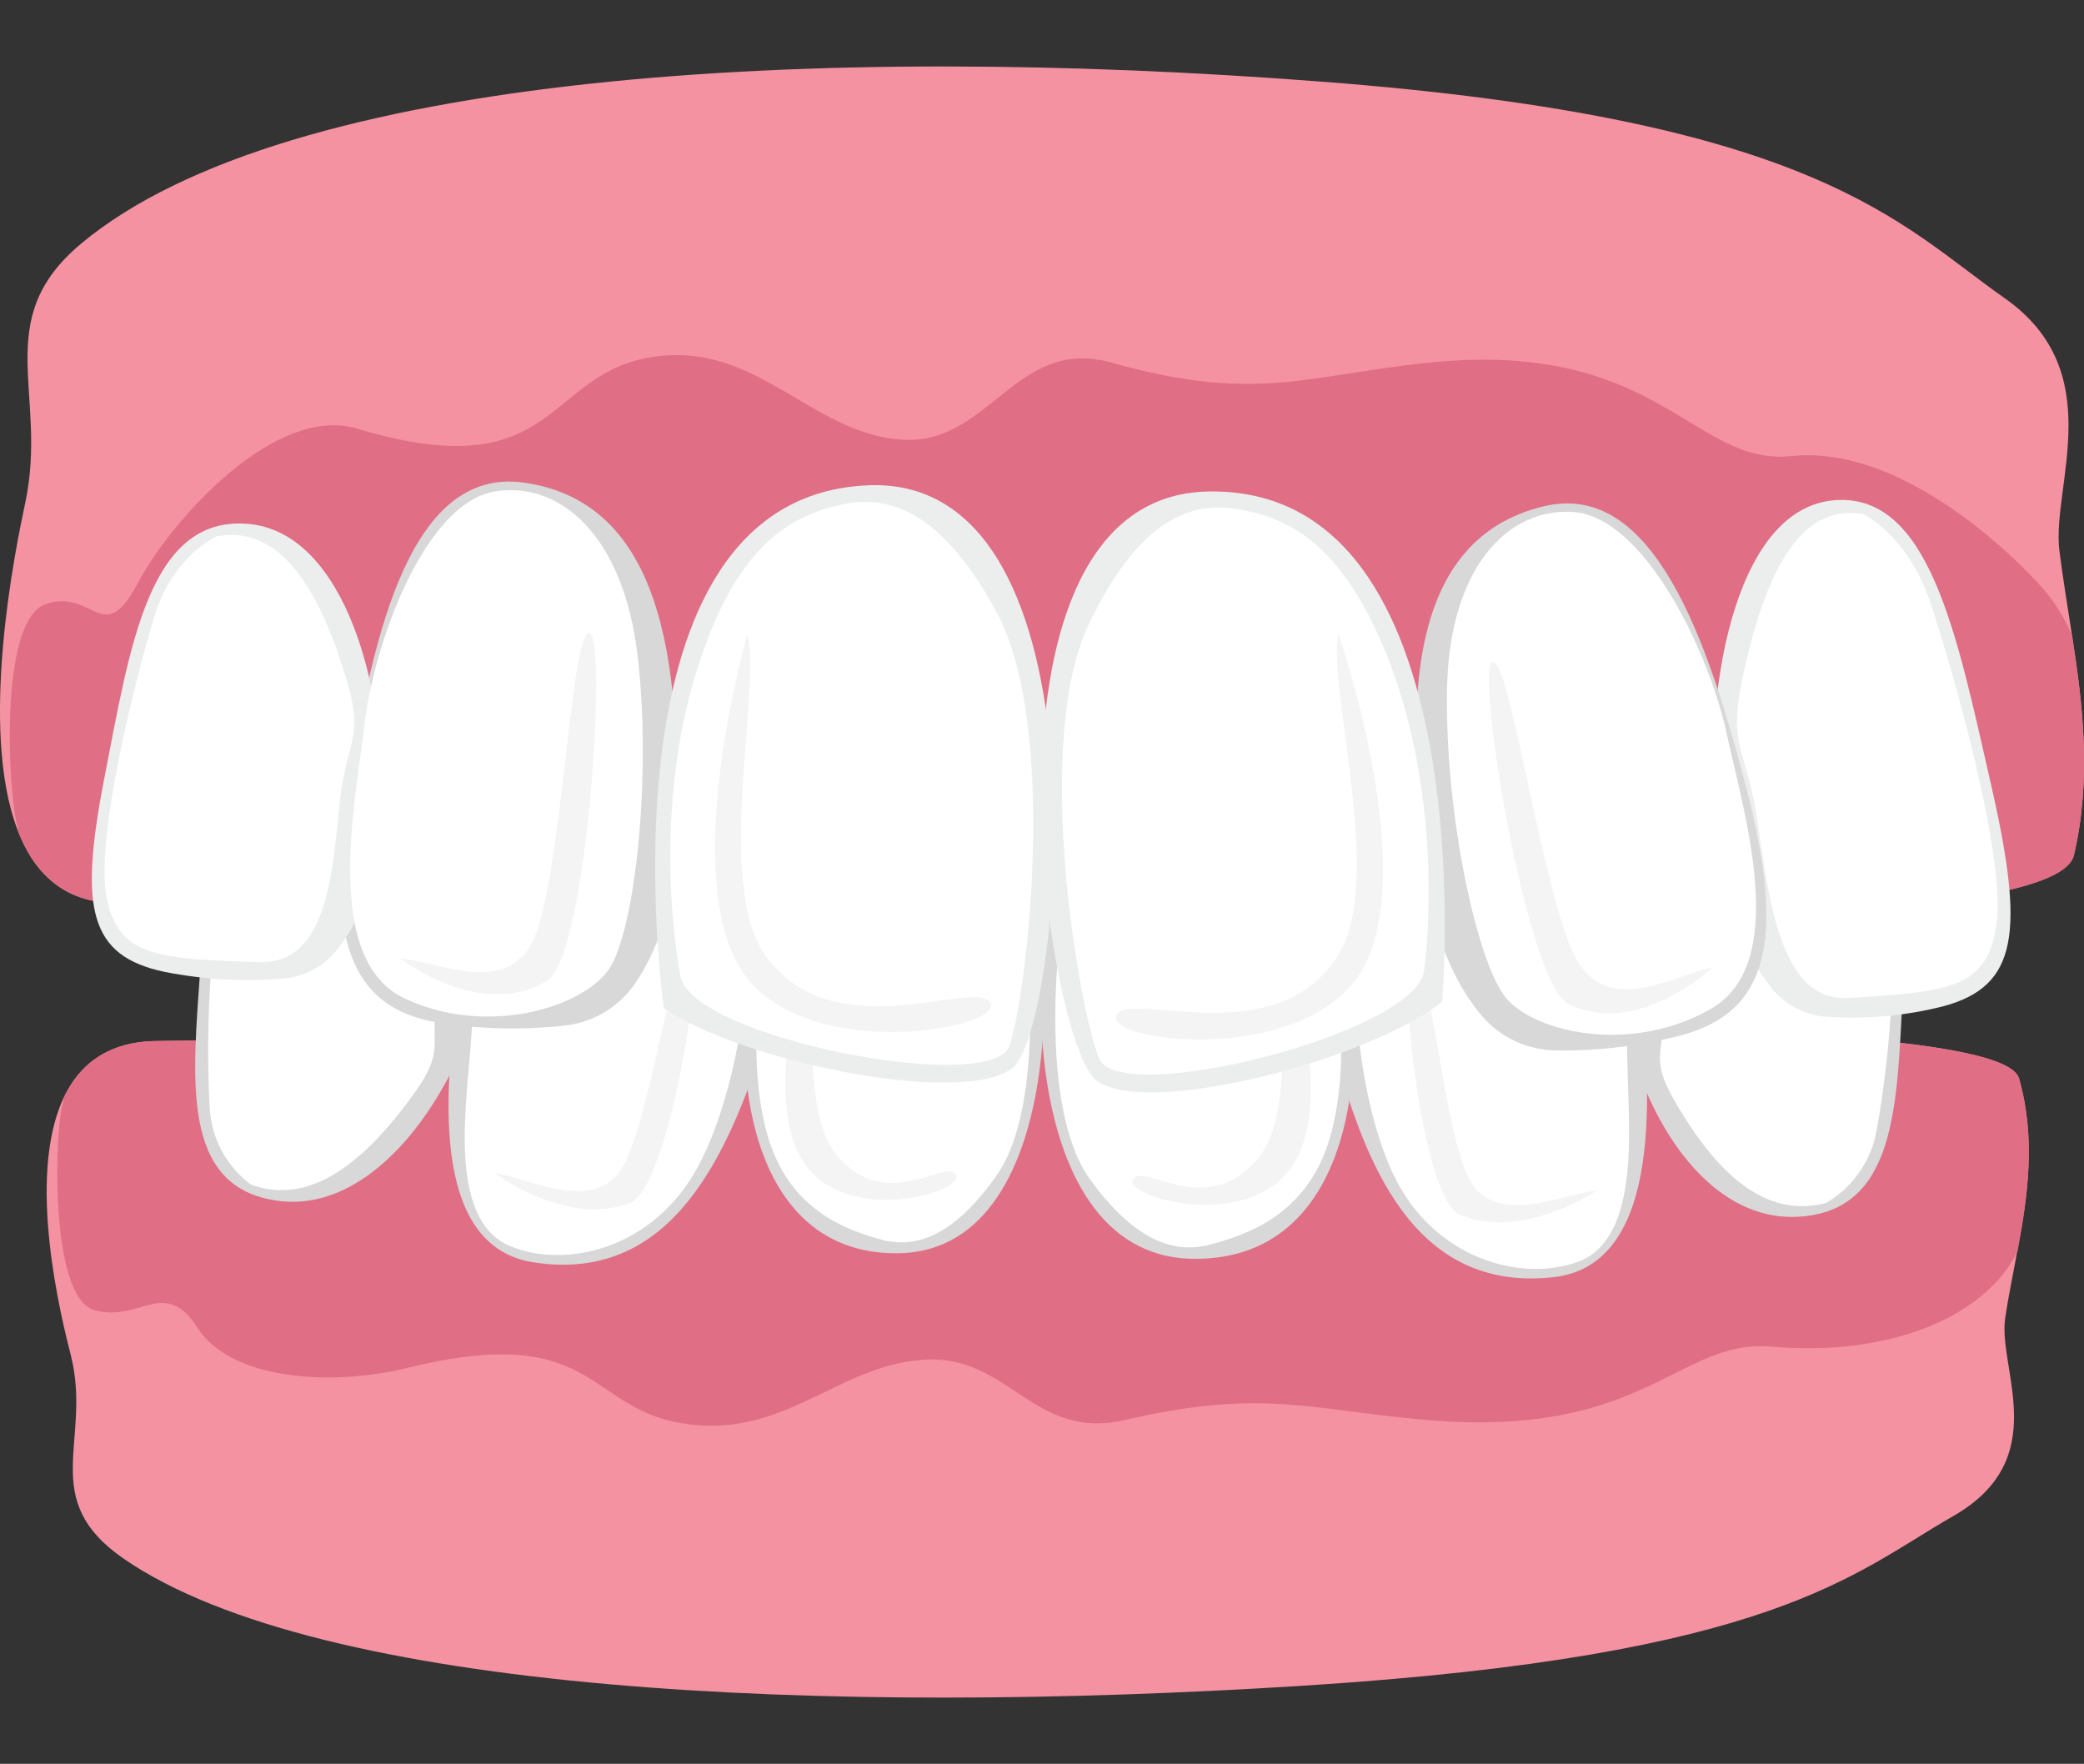 <svg xmlns="http://www.w3.org/2000/svg" xmlns:xlink="http://www.w3.org/1999/xlink" id="Layer_1" x="0px" y="0px" viewBox="0 0 600 507.8" style="enable-background:new 0 0 600 507.8;"><rect x="0" y="0" width="600" height="507.8" fill="#333333" stroke="none"/><style type="text/css">	.st0{fill:#F492A1;}	.st1{fill:#E06E84;}	.st2{fill:#D8D8D8;}	.st3{fill:#FFFFFF;}	.st4{fill:#F4F4F4;}	.st5{fill:#ECEDED;}</style><g id="Overbite-2"><path class="st0" d="M581.3,310.5c-6.9-24.5-329.8-13.2-536.4-10.8c-14,0.2-22.2,6.9-26.7,16.6c-10.6,23-0.6,62.9,2.2,73.9&#10;  c6.2,24.6-9.8,41.3,15.3,58.6C92.2,487.6,238,494,375.2,485.3c136-8.6,158.2-32.3,187.1-48.8s12.9-42.4,15-56.9&#10;  c0.9-6.3,2.3-12.8,3.5-19.5C583.8,344.4,586.2,327.7,581.3,310.5z"></path><path class="st1" d="M581.3,310.5c-6.9-24.5-329.8-13.2-536.4-10.8c-14,0.2-22.2,6.9-26.7,16.6c0.1,0.4,0.1,0.7,0.1,0.7&#10;  c-2.6,6.5-4.3,56.6,8.9,60.2s20.2-9.7,29.7,5.1s38,17,60.4,11.5c57.7-14.2,50.7,14.9,85.2,16.6c25.7,1.2,40.5-17.9,64.3-19&#10;  s30.9,23.5,57.1,17.4c39.7-9.2,53-2.9,86.9,0c63.1,5.4,72.3-23.5,99.3-21.1c27,2.3,49.1-4.5,61.6-15.7c3.8-3.3,7-7.3,9.2-11.9&#10;  C583.8,344.4,586.2,327.7,581.3,310.5z"></path><path class="st2" d="M473.7,253.3c3.5-4.4,8.6-7.3,14.1-8.2c11.3-2.1,22.8-2.9,34.3-2.3c22.5,1.3,27.4,11.9,25.7,43.6&#10;  s-1.7,62.5-30.3,63.9s-47.6-34.8-51.1-63.8C464.3,270,469.2,259.4,473.7,253.3z"></path><path class="st3" d="M525.8,346.3c-14.1,3.7-27.2-3.5-40.1-23.5s-5.6-17.1-6.8-36.3s-1.6-36.8,16.6-38.4&#10;  c29.8-2.6,40.6-3.3,46.5,10.2s1,53.1-1.8,67.6C538.6,334.4,533.3,341.9,525.8,346.3z"></path><path class="st2" d="M384.6,261.8c2.7-5.8,8.6-10.5,16.1-12.8c10.9-3.4,22.2-5.6,33.6-6.6c23.7-1.8,34.6,10.9,38.1,43.8&#10;  s4.9,78.2-25.2,81.5c-40.9,4.5-54.2-34.3-62.7-63.6C380,288.7,381.2,268.8,384.6,261.8z"></path><path class="st3" d="M454.2,363.3c-16.2,5.9-41.4-0.8-53-25.1s-13.1-65.8-8.9-75s27.2-20.9,51.5-17.8s24.4,44.6,24.8,63.1&#10;  C469,325.9,472,356.9,454.2,363.3z"></path><path class="st4" d="M459.7,342.8c-9.2,0.8-28.6,10.3-36.3-2.6S412,275.4,407,276.3s2.4,68.6,13.1,73.3&#10;  C438.1,357.4,459.7,342.8,459.7,342.8z"></path><path class="st2" d="M135.5,250.8c-2.9-4.7-7.6-8.1-13.1-9.5c-11-3.1-22.4-4.8-33.8-5.2c-22.5-0.6-28.7,9.9-30.9,42.2&#10;  s-6,63.6,22.3,67.4s51.6-31.4,58.7-60.6C142.8,268.5,139.3,257.3,135.5,250.8z"></path><path class="st3" d="M72.2,341c13.5,5,27.5-1.3,42.8-20.6s7.7-16.9,11.2-36.3s6.1-37.3-11.8-40.4c-29.3-5.1-40-6.7-47.5,6.5&#10;  s-7.5,53.9-6.5,68.9C60.9,327.8,65.2,335.8,72.2,341z"></path><path class="st2" d="M221.9,258.9c-2.4-6-8.1-11-15.4-13.7c-10.7-3.9-21.8-6.7-33.2-8.2c-23.6-2.9-35.2,9.5-40.5,42.7&#10;  s-9.2,79,20.7,83.7c40.6,6.4,56-32.3,66.1-61.7C225,286.4,224.8,266.1,221.9,258.9z"></path><path class="st3" d="M146.8,358.7c15.8,6.7,41.4,1.1,54.3-23.1s16.7-66.1,12.9-75.6s-26-22.4-50.5-20.4s-26.8,44.1-28.1,62.8&#10;  C134,320.1,129.4,351.4,146.8,358.7z"></path><path class="st4" d="M142.4,337.7c9.1,1.2,28.1,11.7,36.4-1s14.9-65.2,19.8-64.1s-6.1,69.4-17.1,73.7&#10;  C163.2,353.4,142.4,337.7,142.4,337.7z"></path><path class="st2" d="M220.1,258.5c5.4-17.3,65-15.3,74.2-7c9.2,8.3,15.7,108.6-35.7,109.3C211.5,361.4,208.2,297,220.1,258.5z"></path><path class="st3" d="M222.9,262.5c4.9-18.3,67.4-16.8,70.2-6.9s8.6,61.7-6.1,82.7s-26.5,20.5-33.9,18.4c-11-3.1-27.3-9.4-32.8-32.4&#10;  C214.8,301.5,219.5,275.3,222.9,262.5z"></path><path class="st4" d="M232.3,275.1c3.5,10.4-2.1,44.3,8.4,57.2c14.3,17.5,31.7,1,34.5,5.9s-31.4,15.1-43.8-3.6&#10;  S232.3,275.1,232.3,275.1z"></path><path class="st2" d="M383.7,258.7c-5.6-17.6-67.9-15.5-77.5-7.1c-9.5,8.4-16.3,110.1,37.3,110.8C392.7,363,396.1,297.8,383.7,258.7&#10;  z"></path><path class="st3" d="M380.8,262.7c-5.1-18.6-70.4-17-73.3-7s-9,62.6,6.3,83.8s27.6,20.8,35.4,18.6c11.5-3.2,28.5-9.5,34.3-32.8&#10;  C389.3,302.3,384.3,275.7,380.8,262.7z"></path><path class="st4" d="M371,275.5c-3.6,10.6,2.2,44.9-8.8,58c-14.9,17.8-33,1-36,6s32.8,15.3,45.7-3.6S371,275.5,371,275.5z"></path><path class="st0" d="M597.1,246.2c-7.2,31.3-346.7,16.8-564,13.8c-14.7-0.2-23.4-8.7-28.1-21.2c-11.1-29.3-0.7-80.1,2.3-94.2&#10;  C13.9,113.3-3,92.1,23.4,70.1c59.4-49.5,212.8-57.7,357-46.6c143,10.9,166.4,41.1,196.7,62.3s13.6,54.1,15.8,72.6&#10;  c1,8,2.4,16.3,3.7,24.9C599.7,203.1,602.2,224.4,597.1,246.2z"></path><path class="st1" d="M597.1,246.2c-7.2,31.3-346.7,16.8-564,13.8c-14.7-0.2-23.4-8.7-28.1-21.2c0.1-0.5,0.1-0.8,0.1-0.8&#10;  c-2.7-8.2-5.7-59.5,8.1-64.1s16.4,12.9,26.4-5.9s39.8-51.6,63.2-44.6c60.6,18.2,53.3-19,89.6-21.1c27-1.6,42.6,22.9,67.6,24.3&#10;  s32.5-29.9,60-22.2c41.7,11.7,55.7,3.7,91.4,0c66.3-6.8,76,29.9,104.4,26.9s57.9,22.5,71.1,36.7c4.1,4.4,7.4,9.5,9.7,15.1&#10;  C599.7,203.1,602.2,224.4,597.1,246.2z"></path><path class="st2" d="M182.9,283.1c-4.8,6.9-12.3,11.4-20.7,12.2c-12.2,1.3-24.5,1-36.6-1c-24.9-4.4-32.1-24.3-25.1-68.5&#10;  s18-91.1,50-86.9c43.4,5.8,45,59.4,44.4,100.5C194.6,261,188.5,274.8,182.9,283.1z"></path><path class="st5" d="M191.1,290.1c22,15.6,86.8,28.7,100.6,17.2s29.3-170.1-41.4-167.6C170.1,142.5,191.1,290.1,191.1,290.1z"></path><path class="st5" d="M96.7,273.8c-3.8,4.6-9.3,7.5-15.3,7.9c-11.3,1-22.8,0.3-34-1.9c-21.8-4.6-24.7-18.2-17.3-56.1&#10;  s12.8-75.1,41.1-72.9s40.4,48.5,38.6,83.9C108.9,254.9,102.3,267,96.7,273.8z"></path><path class="st3" d="M62.4,154.4c14.4-2.6,26,7.9,35,33.9s2.4,21.4,0.2,44.7s-5,44.6-23.2,44c-29.6-1-40.3-1.6-43.7-18.7&#10;  s8.6-64.2,13.9-81.3S62.4,154.4,62.4,154.4z"></path><path class="st3" d="M195.9,281c3.2,17.8,89.6,34.5,94.7,20.1s14.1-91.8-3.6-124.7s-34.2-33.4-44.9-31.1&#10;  c-15.8,3.5-30.4,13-41.2,46.8C190.2,225.5,192.3,261.5,195.9,281z"></path><path class="st4" d="M215.2,182.6c4,16-9.4,71.6,5,92.2c19.5,28,61.3,6.4,65,14s-56.3,18.2-72.7-11.1S215.2,182.6,215.2,182.6z"></path><path class="st3" d="M142.4,141.5c18.5-3.1,37.1,12.2,41.2,47.5s-0.9,79-8.2,89.9s-34.6,19.7-58.6,8.7s-14.6-55.8-11.9-78.8&#10;  C107.6,185.4,122.1,145,142.4,141.5z"></path><path class="st4" d="M115.3,276c9.8,0.3,30.8,11.8,38.6-6.2s10.5-88.5,15.8-87.6s-0.7,92.9-12,100C138.8,294.1,115.3,276,115.3,276&#10;  z"></path><path class="st5" d="M509.8,284.1c3.8,5,9.6,8.1,15.8,8.6c11.4,0.8,22.8-0.2,33.9-3c21.5-5.8,23.5-21.2,13.7-64&#10;  s-17.7-84.8-45.9-81.6s-37.3,55.9-33.3,96C496.3,263,503.8,276.6,509.8,284.1z"></path><path class="st3" d="M536.4,148c-14.6-2.6-25.5,9.6-32.9,39.3s-1,24.2,2.7,50.7s8,50.4,26.1,49.3c29.6-1.8,40.3-2.8,42.6-22.2&#10;  s-12.7-72.5-19.2-91.8S536.4,148,536.4,148z"></path><path class="st2" d="M426.5,292.3c5.4,6.4,13.4,10.1,21.8,10.1c12.2,0.2,24.5-1.4,36.3-4.5c24.4-6.8,29.5-27.3,18.3-70.6&#10;  s-26.9-88.9-58.2-81.6c-42.6,10-39,63.5-34.3,104.3C412.7,271.4,420,284.5,426.5,292.3z"></path><path class="st3" d="M453,147.4c-18.7-1.3-35.8,15.7-36.4,51.3s8.6,78.5,17,88.6s36.4,16.3,59.2,3s9.1-56.9,4.2-79.6&#10;  C492,187.7,473.5,148.9,453,147.4z"></path><path class="st4" d="M493,278.6c-9.7,1.3-29.5,14.7-39.1-2.4s-19.1-87-24.2-85.6s9.8,92.4,21.8,98.4&#10;  C471.4,298.9,493,278.6,493,278.6z"></path><path class="st5" d="M415.2,288.4c-21.1,16.8-85.1,33.4-99.5,22.7s-38.6-168.2,32.1-169.6C428.1,139.9,415.2,288.4,415.2,288.4z"></path><path class="st3" d="M410,279.5c-2.3,17.9-87.6,39.4-93.5,25.3s-19.1-90.9-3.2-124.7s32.3-35.3,43.1-33.5&#10;  c15.9,2.6,31.1,11.3,43.8,44.4C412.6,223.8,412.5,259.9,410,279.5z"></path><path class="st4" d="M385.3,182.4c-3.1,16.2,13.3,71,0.1,92.4c-17.9,29-60.8,9.8-64.1,17.6s57.2,15.1,71.9-15.1&#10;  S385.3,182.4,385.3,182.4z"></path></g></svg>